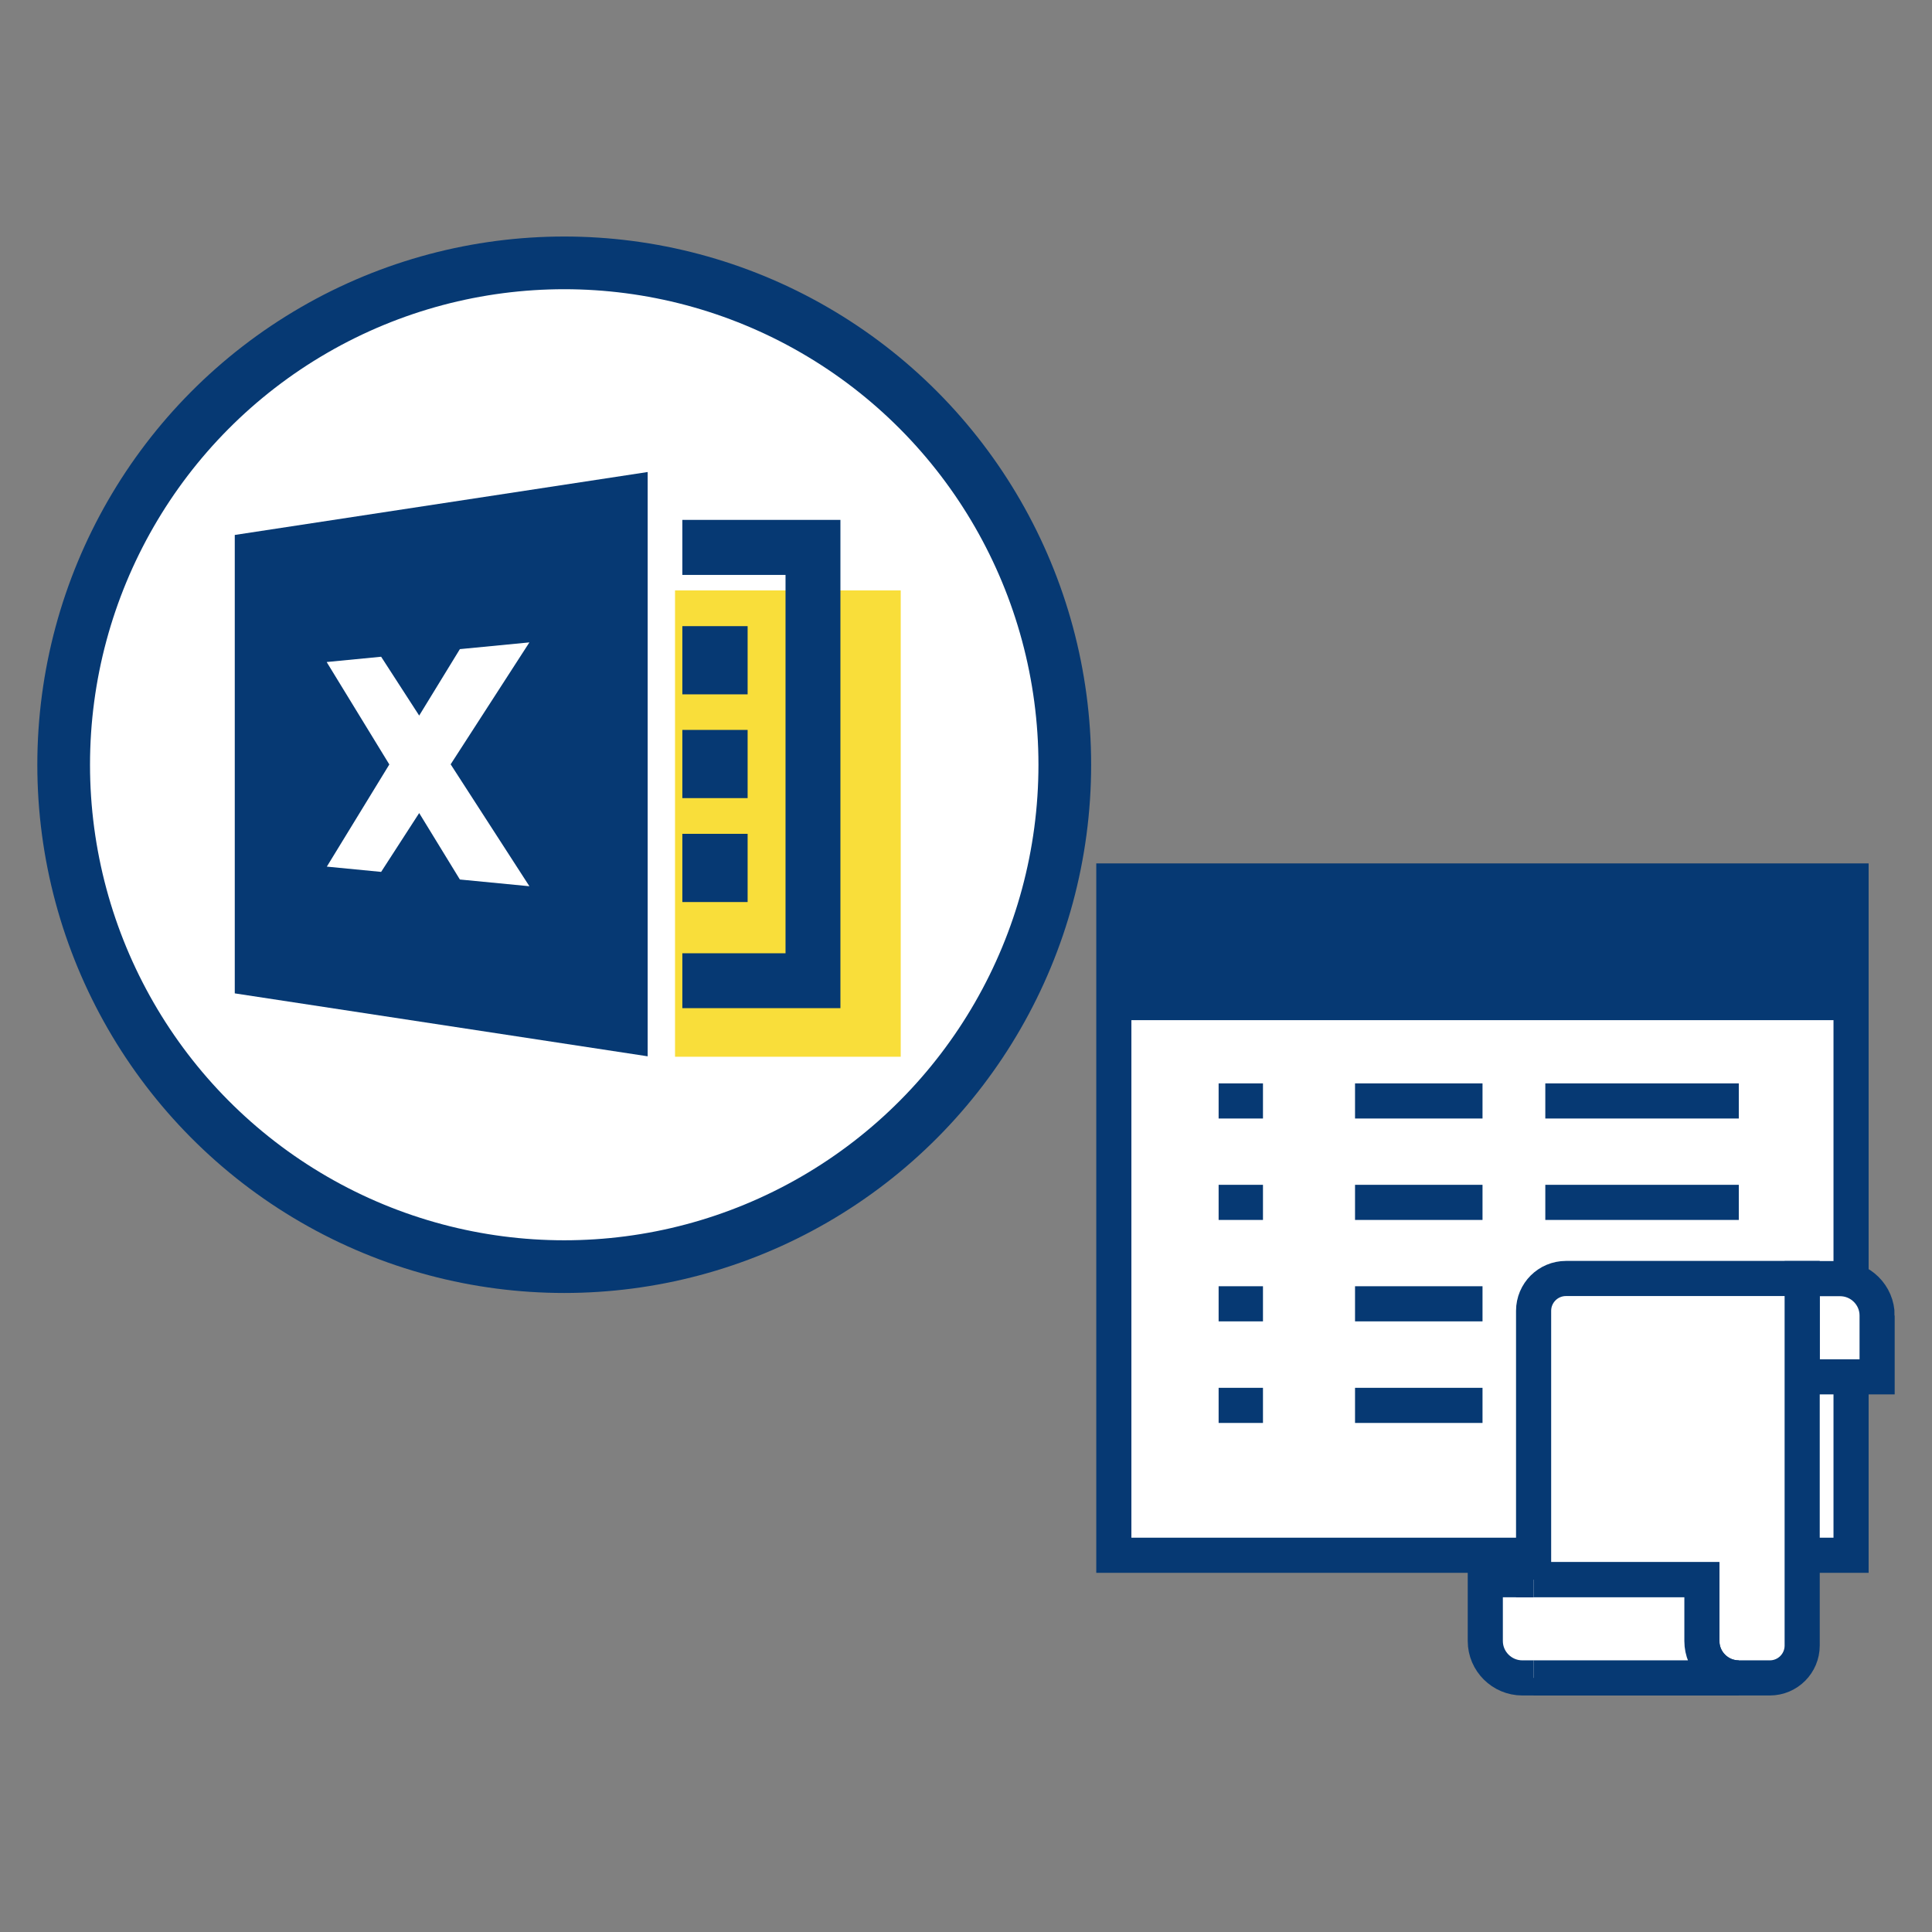 <?xml version="1.0" encoding="UTF-8"?><svg id="_レイヤー_2" xmlns="http://www.w3.org/2000/svg" width="132" height="132" viewBox="0 0 132 132"><rect x="0" y="0" width="132" height="132" fill="#808080" stroke="none"/><defs><style>.cls-1,.cls-2,.cls-3,.cls-4{stroke-width:0px;}.cls-1,.cls-5{fill:none;}.cls-6,.cls-4,.cls-7{fill:#fff;}.cls-6,.cls-5{stroke-width:2.4px;}.cls-6,.cls-5,.cls-7{stroke:#063973;stroke-miterlimit:10;}.cls-2{fill:#f9de3a;}.cls-3{fill:#063973;}.cls-7{stroke-width:3.6px;}</style></defs><g id="service_icon"><ellipse class="cls-7" cx="38.55" cy="52.25" rx="34.2" ry="34.29"/><rect class="cls-2" x="46.12" y="40.34" width="15.42" height="31.86"/><path class="cls-4" d="M38.73,68.93h-8.63c-6.6,0-11.95-5.35-11.95-11.95v-12.29c0-5.04,4.08-9.12,9.12-9.12h11.46c2.55,0,4.61,2.06,4.61,4.61v24.14c0,2.55-2.06,4.61-4.61,4.61Z"/><path class="cls-3" d="M16.04,67.87l28.21,4.3v-39.92l-28.21,4.3v31.33ZM22.33,45.23l3.71-.36,2.6,4.02,2.78-4.54,4.75-.46-5.38,8.33,5.38,8.33-4.75-.46-2.78-4.54-2.6,4.02-3.71-.36,4.27-6.98-4.27-6.98Z"/><polygon class="cls-3" points="46.62 35.52 46.62 39.28 53.67 39.28 53.67 65.13 46.62 65.13 46.62 68.88 57.42 68.88 57.42 35.52 46.62 35.52"/><rect class="cls-3" x="46.62" y="42.78" width="4.46" height="4.66"/><rect class="cls-3" x="46.62" y="49.87" width="4.46" height="4.66"/><rect class="cls-3" x="46.62" y="56.97" width="4.46" height="4.66"/><rect class="cls-6" x="76.1" y="60.19" width="50.37" height="46.07"/><line class="cls-5" x1="76.49" y1="68.5" x2="126.47" y2="68.5"/><line class="cls-5" x1="83.26" y1="75.22" x2="86.29" y2="75.22"/><line class="cls-5" x1="92.58" y1="75.22" x2="101.29" y2="75.22"/><line class="cls-5" x1="105.58" y1="75.22" x2="118.8" y2="75.22"/><line class="cls-5" x1="83.26" y1="82.15" x2="86.29" y2="82.15"/><line class="cls-5" x1="92.58" y1="82.15" x2="101.29" y2="82.15"/><line class="cls-5" x1="105.58" y1="82.15" x2="118.8" y2="82.15"/><line class="cls-5" x1="83.26" y1="89.08" x2="86.29" y2="89.08"/><line class="cls-5" x1="92.58" y1="89.08" x2="101.29" y2="89.08"/><line class="cls-5" x1="105.58" y1="89.08" x2="118.8" y2="89.08"/><line class="cls-5" x1="83.26" y1="96.02" x2="86.29" y2="96.02"/><line class="cls-5" x1="92.58" y1="96.02" x2="101.29" y2="96.02"/><line class="cls-5" x1="105.58" y1="96.02" x2="118.8" y2="96.02"/><path class="cls-6" d="M118.8,114.64h-14.79c-1.39,0-2.53-1.13-2.53-2.52v-4.19h14.8v4.19c0,1.39,1.13,2.52,2.52,2.52Z"/><path class="cls-6" d="M128.25,89.88v4.19h-5.12v-6.71h2.59c1.39,0,2.53,1.13,2.53,2.52Z"/><path class="cls-6" d="M123.13,87.35v25.08c0,1.22-.99,2.21-2.21,2.21h-2.13c-1.39,0-2.52-1.13-2.52-2.52v-4.19h-11.49v-18.37c0-1.22.99-2.21,2.21-2.21h16.13Z"/><path class="cls-6" d="M104.79,107.93h11.49v4.19c0,1.39,1.13,2.52,2.52,2.52h-14.01"/><rect class="cls-3" x="76.1" y="60.19" width="50.37" height="8.31"/><rect class="cls-1" width="132" height="132"/></g></svg>
